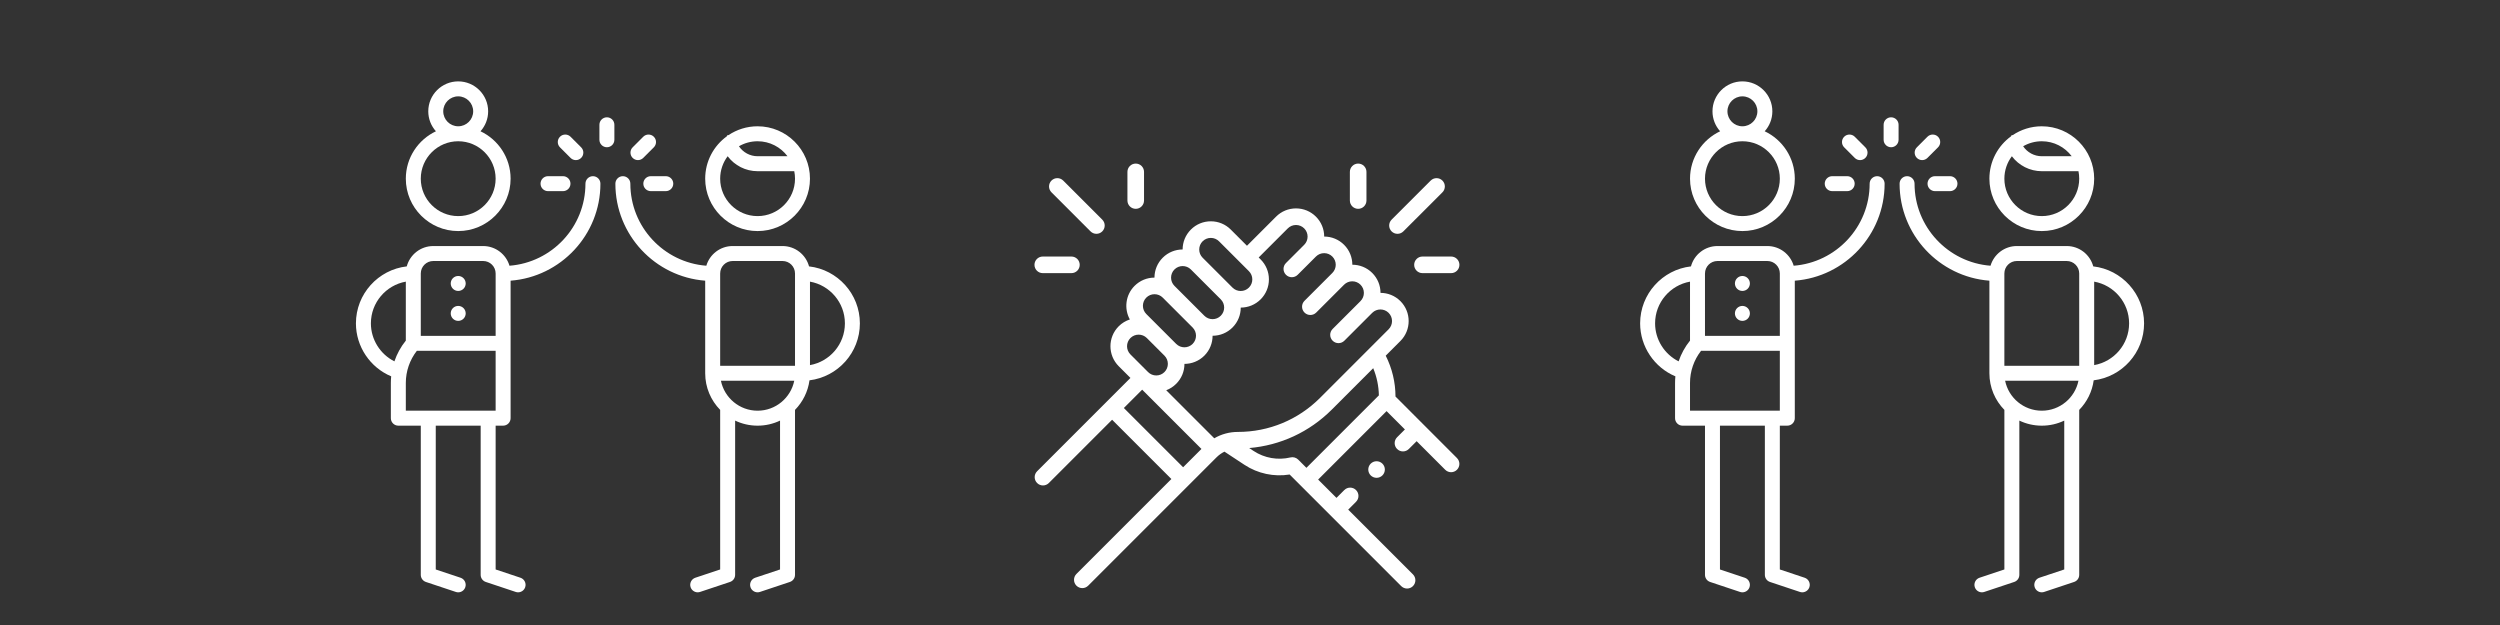 <?xml version="1.0" encoding="utf-8"?>
<!-- Generator: Adobe Illustrator 15.1.0, SVG Export Plug-In . SVG Version: 6.00 Build 0)  -->
<!DOCTYPE svg PUBLIC "-//W3C//DTD SVG 1.1//EN" "http://www.w3.org/Graphics/SVG/1.1/DTD/svg11.dtd">
<svg version="1.1" id="Layer_1" xmlns="http://www.w3.org/2000/svg" xmlns:xlink="http://www.w3.org/1999/xlink" x="0px" y="0px"
	 width="400px" height="100px" viewBox="0 0 400 100" enable-background="new 0 0 400 100" xml:space="preserve">
<rect x="0" y="0" width="400" height="100" fill="#333333" stroke="none"/>
<g>
	<g id="XMLID_2112_">
		<g id="XMLID_428_">
			<path id="XMLID_760_" fill="#FFFFFF" d="M223.28,63.446c-0.006-2.274-0.542-4.509-1.564-6.538l2.348-2.348
				c1.76-1.759,1.76-4.622,0-6.382c-0.878-0.877-2.029-1.317-3.183-1.319c-0.002-1.203-0.471-2.334-1.322-3.185
				c-0.878-0.878-2.03-1.318-3.185-1.319c-0.002-1.154-0.441-2.307-1.319-3.185c-0.851-0.85-1.98-1.319-3.183-1.322
				c-0.003-1.202-0.471-2.332-1.321-3.183c-0.853-0.852-1.986-1.322-3.191-1.322c-1.206,0-2.339,0.47-3.191,1.322l-4.654,4.656
				l-2.592-2.591c-0.852-0.853-1.985-1.322-3.19-1.322s-2.339,0.469-3.191,1.322c-0.851,0.851-1.32,1.982-1.322,3.185
				c-1.153,0.002-2.305,0.441-3.183,1.319c-0.851,0.851-1.319,1.98-1.322,3.183c-1.202,0.002-2.332,0.471-3.183,1.322
				c-1.453,1.453-1.705,3.658-0.758,5.374c-0.652,0.213-1.266,0.576-1.783,1.094c-1.759,1.76-1.759,4.623,0,6.383l1.88,1.88
				l-14.934,14.934c-0.519,0.519-0.519,1.359,0,1.878c0.259,0.26,0.599,0.39,0.939,0.39s0.68-0.13,0.939-0.39l10.124-10.123
				l9.483,9.483l-15.19,15.189c-0.519,0.519-0.519,1.359,0,1.878c0.259,0.259,0.6,0.389,0.939,0.389s0.68-0.13,0.938-0.389
				l20.531-20.531c0.378-0.378,0.809-0.685,1.274-0.914l3.213,2.116c2.125,1.399,4.716,1.946,7.214,1.541l17.855,17.856
				c0.26,0.259,0.6,0.389,0.939,0.389c0.339,0,0.68-0.13,0.938-0.389c0.519-0.519,0.519-1.36,0-1.879l-10.359-10.359l1.252-1.253
				c0.519-0.519,0.519-1.359,0-1.878s-1.359-0.519-1.878,0l-1.252,1.252l-2.933-2.932l10.95-10.95l2.933,2.933l-1.25,1.249
				c-0.519,0.52-0.519,1.359,0,1.878c0.26,0.26,0.599,0.389,0.938,0.389s0.68-0.129,0.939-0.389l1.25-1.249l4.573,4.574
				c0.261,0.259,0.6,0.389,0.939,0.389c0.339,0,0.679-0.13,0.939-0.389c0.518-0.519,0.518-1.359,0-1.878L223.28,63.446z
				 M206.046,36.543c0.352-0.351,0.817-0.544,1.313-0.544c0.495,0,0.962,0.193,1.312,0.544c0.352,0.351,0.544,0.817,0.544,1.313
				c0,0.496-0.192,0.963-0.544,1.313l-2.918,2.918c-0.519,0.518-0.519,1.359,0,1.878c0.519,0.519,1.359,0.519,1.878,0l2.919-2.918
				c0.351-0.351,0.816-0.543,1.312-0.543s0.963,0.193,1.313,0.543c0.725,0.725,0.725,1.903,0,2.627l-4.456,4.456
				c-0.519,0.519-0.519,1.36,0,1.878c0.259,0.26,0.599,0.389,0.938,0.389s0.68-0.129,0.938-0.389l4.457-4.456
				c0.351-0.351,0.817-0.544,1.312-0.544c0.497,0,0.963,0.193,1.314,0.544c0.351,0.351,0.544,0.817,0.544,1.313
				c0,0.496-0.193,0.962-0.544,1.313l-4.457,4.456c-0.519,0.519-0.519,1.359,0,1.878c0.26,0.259,0.599,0.39,0.938,0.39
				s0.681-0.131,0.939-0.39l4.456-4.456c0.725-0.724,1.903-0.724,2.627,0c0.725,0.724,0.725,1.902,0,2.626L211.208,63.66
				c-3.514,3.514-8.187,5.449-13.156,5.449c-1.347,0-2.637,0.354-3.769,1.018l-7.687-7.687c0.591-0.224,1.134-0.571,1.595-1.032
				c0.851-0.851,1.32-1.981,1.322-3.185c1.152-0.003,2.305-0.442,3.183-1.319c0.877-0.878,1.317-2.029,1.319-3.184
				c1.203-0.001,2.334-0.471,3.185-1.321c0.878-0.878,1.317-2.03,1.319-3.183c1.204-0.002,2.334-0.471,3.186-1.322
				c0.852-0.853,1.321-1.986,1.321-3.191c0-1.206-0.47-2.339-1.321-3.191l-0.315-0.314L206.046,36.543z M192.418,38.608
				c0.351-0.351,0.817-0.544,1.313-0.544s0.962,0.193,1.313,0.544l4.782,4.782c0.352,0.351,0.544,0.817,0.544,1.313
				c0,0.496-0.192,0.962-0.544,1.313c-0.35,0.351-0.816,0.544-1.312,0.544s-0.962-0.193-1.312-0.543c-0.001,0-0.001,0-0.002,0
				l-4.782-4.782c-0.351-0.351-0.544-0.817-0.544-1.313C191.875,39.426,192.067,38.959,192.418,38.608L192.418,38.608z
				 M187.914,43.113c0.362-0.362,0.838-0.543,1.313-0.543s0.951,0.181,1.313,0.543l4.782,4.782c0.725,0.724,0.725,1.903,0,2.627
				c-0.351,0.351-0.817,0.543-1.312,0.543c-0.496,0-0.962-0.193-1.313-0.543c0,0,0,0,0,0l-4.783-4.782
				c-0.351-0.351-0.543-0.817-0.543-1.313S187.563,43.463,187.914,43.113L187.914,43.113z M183.409,47.617
				c0.351-0.351,0.817-0.544,1.313-0.544c0.497,0,0.963,0.193,1.313,0.544l4.783,4.783c0.724,0.724,0.724,1.902,0,2.625
				c-0.724,0.725-1.902,0.725-2.627,0l-4.782-4.782C182.685,49.52,182.685,48.341,183.409,47.617L183.409,47.617z M180.869,54.085
				c0.362-0.362,0.838-0.542,1.313-0.542c0.475,0,0.95,0.18,1.312,0.541l2.82,2.82c0.351,0.351,0.543,0.817,0.543,1.312
				c0,0.496-0.193,0.963-0.543,1.313c-0.351,0.351-0.817,0.544-1.313,0.544c-0.496,0-0.961-0.193-1.312-0.543l0-0.001l-2.819-2.819
				C180.145,55.987,180.145,54.809,180.869,54.085L180.869,54.085z M179.816,65.28l2.932-2.933l9.483,9.483l-2.932,2.932
				L179.816,65.28z M207.718,73.541c-0.326-0.326-0.801-0.461-1.249-0.352c-2.01,0.483-4.153,0.108-5.881-1.028l-0.718-0.474
				c4.993-0.42,9.632-2.565,13.217-6.15l6.628-6.627c0.569,1.378,0.877,2.851,0.905,4.348l-11.593,11.593L207.718,73.541z"/>
			<path id="XMLID_805_" fill="#FFFFFF" d="M219.312,74.186c-0.247,0.247-0.389,0.589-0.389,0.938s0.142,0.692,0.389,0.939
				s0.59,0.389,0.938,0.389c0.351,0,0.692-0.142,0.938-0.389c0.248-0.247,0.39-0.59,0.39-0.939s-0.142-0.691-0.39-0.938
				c-0.246-0.247-0.589-0.389-0.938-0.389C219.902,73.797,219.56,73.938,219.312,74.186z"/>
			<path id="XMLID_809_" fill="#FFFFFF" d="M174.487,37.022c0.259,0.259,0.6,0.389,0.939,0.389c0.339,0,0.68-0.129,0.938-0.389
				c0.519-0.519,0.519-1.359,0-1.878l-6.25-6.251c-0.519-0.518-1.359-0.518-1.878,0c-0.519,0.519-0.519,1.36,0,1.878L174.487,37.022
				z"/>
			<path id="XMLID_858_" fill="#FFFFFF" d="M181.717,33.412c0.733,0,1.328-0.594,1.328-1.328v-4.583
				c0-0.733-0.594-1.328-1.328-1.328s-1.328,0.595-1.328,1.328v4.583C180.389,32.818,180.983,33.412,181.717,33.412z"/>
			<path id="XMLID_1014_" fill="#FFFFFF" d="M166.844,43.702h4.583c0.733,0,1.328-0.594,1.328-1.328s-0.594-1.328-1.328-1.328
				h-4.583c-0.733,0-1.328,0.595-1.328,1.328S166.11,43.702,166.844,43.702z"/>
			<path id="XMLID_1020_" fill="#FFFFFF" d="M223.597,37.411c0.339,0,0.68-0.129,0.938-0.389l6.252-6.251
				c0.519-0.519,0.519-1.359,0-1.878c-0.519-0.519-1.36-0.518-1.879,0l-6.251,6.251c-0.519,0.519-0.519,1.359,0,1.878
				C222.917,37.282,223.257,37.411,223.597,37.411z"/>
			<path id="XMLID_1029_" fill="#FFFFFF" d="M217.307,33.412c0.732,0,1.327-0.594,1.327-1.328v-4.583
				c0-0.733-0.595-1.328-1.327-1.328c-0.733,0-1.328,0.595-1.328,1.328v4.583C215.979,32.818,216.573,33.412,217.307,33.412z"/>
			<path id="XMLID_1030_" fill="#FFFFFF" d="M226.268,42.374c0,0.733,0.595,1.328,1.328,1.328h4.584
				c0.733,0,1.328-0.594,1.328-1.328s-0.595-1.328-1.328-1.328h-4.584C226.862,41.046,226.268,41.641,226.268,42.374z"/>
		</g>
	</g>
	<g>
		<g>
			<g>
				<circle fill="#FFFFFF" cx="73.314" cy="45.354" r="1.198"/>
			</g>
		</g>
		<g>
			<g>
				<circle fill="#FFFFFF" cx="73.314" cy="50.144" r="1.198"/>
			</g>
		</g>
		<g>
			<g>
				<path fill="#FFFFFF" d="M76.88,21.004c0.761-0.848,1.224-1.967,1.224-3.193c0-2.641-2.149-4.79-4.79-4.79
					c-2.642,0-4.79,2.149-4.79,4.79c0,1.226,0.463,2.346,1.224,3.193c-2.843,1.343-4.816,4.237-4.816,7.584
					c0,4.622,3.761,8.382,8.383,8.382s8.382-3.76,8.382-8.382C81.696,25.241,79.724,22.347,76.88,21.004z M73.314,15.416
					c1.321,0,2.395,1.075,2.395,2.395s-1.074,2.395-2.395,2.395s-2.395-1.075-2.395-2.395S71.993,15.416,73.314,15.416z
					 M73.314,34.576c-3.302,0-5.988-2.686-5.988-5.987c0-3.302,2.686-5.988,5.988-5.988c3.301,0,5.987,2.686,5.987,5.988
					C79.301,31.89,76.615,34.576,73.314,34.576z"/>
			</g>
		</g>
		<g>
			<g>
				<path fill="#FFFFFF" d="M121.214,20.206c-1.724,0-3.327,0.523-4.661,1.419c-0.147-0.014-0.245,0.037-0.254,0.179
					c-2.1,1.524-3.468,3.997-3.468,6.785c0,4.622,3.76,8.382,8.382,8.382c4.623,0,8.383-3.76,8.383-8.382
					C129.597,23.966,125.837,20.206,121.214,20.206z M121.214,22.601c1.955,0,3.693,0.942,4.787,2.395h-4.787
					c-1.216,0-2.328-0.616-2.984-1.595C119.108,22.894,120.128,22.601,121.214,22.601z M121.214,34.576
					c-3.302,0-5.987-2.686-5.987-5.987c0-1.346,0.447-2.59,1.199-3.591c1.111,1.478,2.875,2.394,4.789,2.394h5.867
					c0.079,0.387,0.121,0.788,0.121,1.198C127.202,31.89,124.517,34.576,121.214,34.576z"/>
			</g>
		</g>
		<g>
			<g>
				<path fill="#FFFFFF" d="M129.447,42.621c-0.501-1.872-2.213-3.255-4.241-3.255h-7.983c-1.99,0-3.674,1.332-4.211,3.15
					c-6.79-0.521-12.155-6.208-12.155-13.129c0-0.662-0.537-1.198-1.198-1.198s-1.197,0.536-1.197,1.198
					c0,8.181,6.343,14.908,14.37,15.521v14.816c0,2.278,0.915,4.346,2.395,5.857v25.531l-3.971,1.324
					c-0.627,0.209-0.967,0.888-0.758,1.515c0.167,0.502,0.635,0.819,1.137,0.819c0.125,0,0.252-0.02,0.378-0.062l4.79-1.597
					c0.489-0.163,0.819-0.62,0.819-1.135V67.296c1.089,0.52,2.307,0.811,3.592,0.811c1.286,0,2.503-0.292,3.593-0.811v23.817
					l-3.971,1.324c-0.627,0.209-0.967,0.888-0.758,1.515c0.167,0.502,0.635,0.819,1.137,0.819c0.125,0,0.252-0.02,0.378-0.062
					l4.79-1.597c0.489-0.163,0.819-0.62,0.819-1.135V65.582c1.231-1.258,2.069-2.901,2.317-4.731
					c4.536-0.554,8.062-4.427,8.062-9.11C137.581,47.032,134.018,43.143,129.447,42.621z M121.214,65.712
					c-2.892,0-5.311-2.061-5.867-4.79h11.734C126.525,63.651,124.106,65.712,121.214,65.712z M127.202,58.526h-11.975V43.757
					c0-1.101,0.896-1.996,1.996-1.996h7.983c1.1,0,1.996,0.895,1.996,1.996V58.526z M129.597,58.418V45.062
					c3.172,0.568,5.588,3.345,5.588,6.678C135.186,55.074,132.77,57.852,129.597,58.418z"/>
			</g>
		</g>
		<g>
			<g>
				<path fill="#FFFFFF" d="M80.499,68.106c0.662,0,1.197-0.536,1.197-1.197v-22c8.027-0.613,14.371-7.341,14.371-15.521
					c0-0.662-0.536-1.198-1.197-1.198s-1.198,0.536-1.198,1.198c0,6.92-5.365,12.607-12.155,13.129
					c-0.537-1.818-2.221-3.15-4.211-3.15h-7.983c-2.028,0-3.739,1.383-4.241,3.255c-4.57,0.522-8.133,4.411-8.133,9.119
					c0,3.715,2.274,7.061,5.642,8.473c-0.034,0.349-0.054,0.701-0.054,1.055v5.642c0,0.661,0.537,1.197,1.198,1.197h3.592v23.871
					c0,0.515,0.33,0.972,0.819,1.135l4.79,1.597c0.125,0.043,0.253,0.062,0.379,0.062c0.501,0,0.968-0.317,1.135-0.819
					c0.209-0.627-0.129-1.306-0.757-1.515l-3.971-1.324V68.106h7.185v23.871c0,0.515,0.33,0.972,0.819,1.135l4.79,1.597
					c0.126,0.043,0.253,0.062,0.379,0.062c0.501,0,0.969-0.317,1.136-0.819c0.209-0.627-0.13-1.306-0.757-1.515l-3.972-1.324V68.106
					H80.499z M67.326,43.757c0-1.101,0.896-1.996,1.996-1.996h7.983c1.101,0,1.996,0.895,1.996,1.996v9.979H67.326V43.757z
					 M63.106,57.816c-2.263-1.133-3.763-3.482-3.763-6.076c0-3.333,2.416-6.11,5.588-6.678v9.435
					C64.125,55.493,63.512,56.618,63.106,57.816z M64.931,65.712v-4.444c0-1.866,0.624-3.67,1.763-5.136h12.607v9.58H64.931z"/>
			</g>
		</g>
		<g>
			<g>
				<path fill="#FFFFFF" d="M90.079,28.189h-2.395c-0.662,0-1.198,0.536-1.198,1.198c0,0.661,0.536,1.197,1.198,1.197h2.395
					c0.662,0,1.197-0.536,1.197-1.197C91.276,28.726,90.741,28.189,90.079,28.189z"/>
			</g>
		</g>
		<g>
			<g>
				<path fill="#FFFFFF" d="M106.525,28.189h-2.395c-0.661,0-1.197,0.536-1.197,1.198c0,0.661,0.536,1.197,1.197,1.197h2.395
					c0.661,0,1.198-0.536,1.198-1.197C107.723,28.726,107.186,28.189,106.525,28.189z"/>
			</g>
		</g>
		<g>
			<g>
				<path fill="#FFFFFF" d="M104.612,21.879c-0.468-0.467-1.226-0.467-1.693,0l-1.693,1.694c-0.468,0.467-0.468,1.226,0,1.693
					c0.234,0.234,0.54,0.351,0.846,0.351s0.613-0.117,0.847-0.351l1.693-1.693C105.08,23.105,105.08,22.347,104.612,21.879z"/>
			</g>
		</g>
		<g>
			<g>
				<path fill="#FFFFFF" d="M97.104,18.769c-0.662,0-1.198,0.536-1.198,1.198v2.395c0,0.661,0.536,1.197,1.198,1.197
					c0.661,0,1.197-0.536,1.197-1.197v-2.395C98.302,19.305,97.766,18.769,97.104,18.769z"/>
			</g>
		</g>
		<g>
			<g>
				<path fill="#FFFFFF" d="M92.983,23.573l-1.693-1.694c-0.468-0.467-1.226-0.467-1.693,0c-0.468,0.468-0.468,1.226,0,1.694
					l1.693,1.693c0.233,0.234,0.54,0.351,0.847,0.351c0.306,0,0.613-0.117,0.847-0.351C93.451,24.798,93.451,24.04,92.983,23.573z"
					/>
			</g>
		</g>
	</g>
	<g>
		<g>
			<g>
				<circle fill="#FFFFFF" cx="278.785" cy="45.354" r="1.198"/>
			</g>
		</g>
		<g>
			<g>
				<circle fill="#FFFFFF" cx="278.785" cy="50.144" r="1.198"/>
			</g>
		</g>
		<g>
			<g>
				<path fill="#FFFFFF" d="M282.352,21.004c0.761-0.848,1.225-1.967,1.225-3.193c0-2.641-2.149-4.79-4.791-4.79
					c-2.641,0-4.789,2.149-4.789,4.79c0,1.226,0.463,2.346,1.223,3.193c-2.843,1.343-4.816,4.237-4.816,7.584
					c0,4.622,3.762,8.382,8.383,8.382c4.623,0,8.383-3.76,8.383-8.382C287.168,25.241,285.195,22.347,282.352,21.004z
					 M278.785,15.416c1.321,0,2.396,1.075,2.396,2.395s-1.074,2.395-2.396,2.395c-1.32,0-2.395-1.075-2.395-2.395
					S277.465,15.416,278.785,15.416z M278.785,34.576c-3.301,0-5.987-2.686-5.987-5.987c0-3.302,2.687-5.988,5.987-5.988
					c3.302,0,5.988,2.686,5.988,5.988C284.773,31.89,282.087,34.576,278.785,34.576z"/>
			</g>
		</g>
		<g>
			<g>
				<path fill="#FFFFFF" d="M326.686,20.206c-1.723,0-3.326,0.523-4.66,1.419c-0.146-0.014-0.245,0.037-0.254,0.179
					c-2.1,1.524-3.468,3.997-3.468,6.785c0,4.622,3.761,8.382,8.382,8.382c4.623,0,8.383-3.76,8.383-8.382
					C335.068,23.966,331.309,20.206,326.686,20.206z M326.686,22.601c1.955,0,3.693,0.942,4.787,2.395h-4.787
					c-1.215,0-2.327-0.616-2.983-1.595C324.58,22.894,325.6,22.601,326.686,22.601z M326.686,34.576
					c-3.301,0-5.986-2.686-5.986-5.987c0-1.346,0.446-2.59,1.198-3.591c1.111,1.478,2.874,2.394,4.788,2.394h5.867
					c0.08,0.387,0.121,0.788,0.121,1.198C332.674,31.89,329.988,34.576,326.686,34.576z"/>
			</g>
		</g>
		<g>
			<g>
				<path fill="#FFFFFF" d="M334.919,42.621c-0.501-1.872-2.214-3.255-4.241-3.255h-7.983c-1.99,0-3.674,1.332-4.211,3.15
					c-6.79-0.521-12.155-6.208-12.155-13.129c0-0.662-0.536-1.198-1.197-1.198s-1.197,0.536-1.197,1.198
					c0,8.181,6.344,14.908,14.37,15.521v14.816c0,2.278,0.915,4.346,2.396,5.857v25.531l-3.972,1.324
					c-0.628,0.209-0.967,0.888-0.759,1.515c0.168,0.502,0.636,0.819,1.137,0.819c0.125,0,0.253-0.02,0.379-0.062l4.79-1.597
					c0.489-0.163,0.819-0.62,0.819-1.135V67.296c1.089,0.52,2.307,0.811,3.592,0.811c1.286,0,2.504-0.292,3.594-0.811v23.817
					l-3.972,1.324c-0.628,0.209-0.968,0.888-0.759,1.515c0.168,0.502,0.636,0.819,1.137,0.819c0.125,0,0.253-0.02,0.379-0.062
					l4.79-1.597c0.489-0.163,0.819-0.62,0.819-1.135V65.582c1.23-1.258,2.069-2.901,2.316-4.731c4.537-0.554,8.062-4.427,8.062-9.11
					C343.053,47.032,339.489,43.143,334.919,42.621z M326.686,65.712c-2.891,0-5.311-2.061-5.866-4.79h11.733
					C331.996,63.651,329.578,65.712,326.686,65.712z M332.674,58.526h-11.975V43.757c0-1.101,0.895-1.996,1.995-1.996h7.983
					c1.1,0,1.996,0.895,1.996,1.996V58.526z M335.068,58.418V45.062c3.173,0.568,5.589,3.345,5.589,6.678
					C340.657,55.074,338.241,57.852,335.068,58.418z"/>
			</g>
		</g>
		<g>
			<g>
				<path fill="#FFFFFF" d="M285.971,68.106c0.661,0,1.197-0.536,1.197-1.197v-22c8.027-0.613,14.37-7.341,14.37-15.521
					c0-0.662-0.536-1.198-1.197-1.198s-1.198,0.536-1.198,1.198c0,6.92-5.365,12.607-12.154,13.129
					c-0.537-1.818-2.221-3.15-4.211-3.15h-7.983c-2.028,0-3.739,1.383-4.241,3.255c-4.57,0.522-8.133,4.411-8.133,9.119
					c0,3.715,2.273,7.061,5.642,8.473c-0.034,0.349-0.054,0.701-0.054,1.055v5.642c0,0.661,0.537,1.197,1.197,1.197h3.593v23.871
					c0,0.515,0.33,0.972,0.819,1.135l4.789,1.597c0.126,0.043,0.254,0.062,0.38,0.062c0.501,0,0.968-0.317,1.136-0.819
					c0.209-0.627-0.13-1.306-0.758-1.515l-3.971-1.324V68.106h7.185v23.871c0,0.515,0.33,0.972,0.819,1.135l4.789,1.597
					c0.127,0.043,0.254,0.062,0.379,0.062c0.502,0,0.969-0.317,1.137-0.819c0.209-0.627-0.131-1.306-0.758-1.515l-3.972-1.324
					V68.106H285.971z M272.798,43.757c0-1.101,0.896-1.996,1.996-1.996h7.983c1.101,0,1.996,0.895,1.996,1.996v9.979h-11.976V43.757
					z M268.578,57.816c-2.264-1.133-3.764-3.482-3.764-6.076c0-3.333,2.416-6.11,5.588-6.678v9.435
					C269.598,55.493,268.983,56.618,268.578,57.816z M270.402,65.712v-4.444c0-1.866,0.624-3.67,1.764-5.136h12.607v9.58H270.402z"
					/>
			</g>
		</g>
		<g>
			<g>
				<path fill="#FFFFFF" d="M295.551,28.189h-2.395c-0.662,0-1.198,0.536-1.198,1.198c0,0.661,0.536,1.197,1.198,1.197h2.395
					c0.662,0,1.197-0.536,1.197-1.197C296.748,28.726,296.213,28.189,295.551,28.189z"/>
			</g>
		</g>
		<g>
			<g>
				<path fill="#FFFFFF" d="M311.996,28.189h-2.395c-0.661,0-1.197,0.536-1.197,1.198c0,0.661,0.536,1.197,1.197,1.197h2.395
					c0.662,0,1.198-0.536,1.198-1.197C313.194,28.726,312.658,28.189,311.996,28.189z"/>
			</g>
		</g>
		<g>
			<g>
				<path fill="#FFFFFF" d="M310.084,21.879c-0.468-0.467-1.226-0.467-1.693,0l-1.693,1.694c-0.468,0.467-0.468,1.226,0,1.693
					c0.234,0.234,0.539,0.351,0.846,0.351s0.613-0.117,0.848-0.351l1.693-1.693C310.552,23.105,310.552,22.347,310.084,21.879z"/>
			</g>
		</g>
		<g>
			<g>
				<path fill="#FFFFFF" d="M302.576,18.769c-0.662,0-1.197,0.536-1.197,1.198v2.395c0,0.661,0.535,1.197,1.197,1.197
					c0.661,0,1.197-0.536,1.197-1.197v-2.395C303.773,19.305,303.237,18.769,302.576,18.769z"/>
			</g>
		</g>
		<g>
			<g>
				<path fill="#FFFFFF" d="M298.455,23.573l-1.693-1.694c-0.468-0.467-1.227-0.467-1.693,0c-0.468,0.468-0.468,1.226,0,1.694
					l1.693,1.693c0.233,0.234,0.54,0.351,0.847,0.351c0.306,0,0.612-0.117,0.847-0.351C298.923,24.798,298.923,24.04,298.455,23.573
					z"/>
			</g>
		</g>
	</g>
</g>
</svg>
